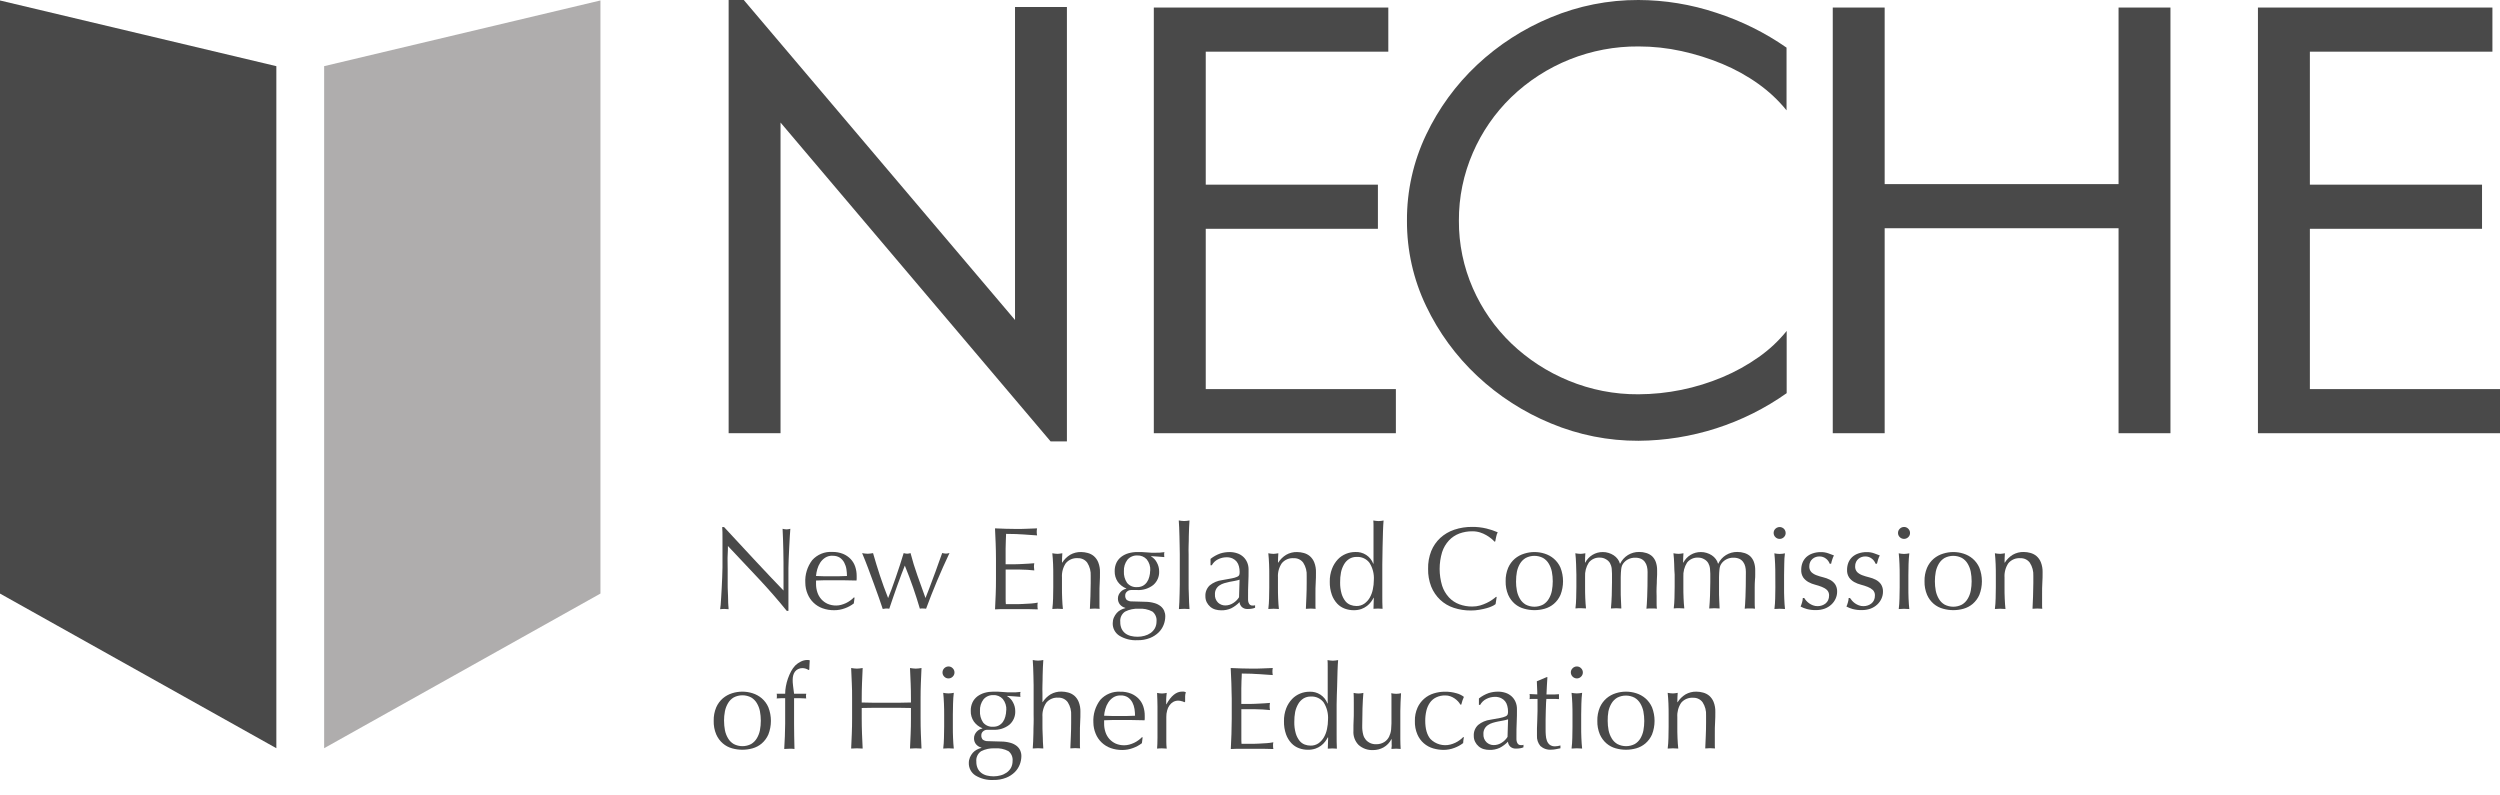 <svg width="154" height="49" viewBox="0 0 154 49" fill="none" xmlns="http://www.w3.org/2000/svg">
<path d="M46.726 35.637C46.097 34.965 45.469 34.297 44.84 33.633C44.84 33.767 44.84 33.948 44.825 34.175C44.809 34.401 44.825 34.71 44.825 35.1C44.825 35.202 44.825 35.326 44.825 35.484C44.825 35.641 44.825 35.789 44.825 35.954C44.825 36.119 44.825 36.284 44.836 36.452C44.848 36.618 44.846 36.776 44.852 36.922C44.857 37.068 44.852 37.193 44.867 37.306C44.882 37.419 44.877 37.488 44.882 37.527C44.798 37.516 44.713 37.511 44.628 37.511C44.538 37.51 44.449 37.515 44.36 37.527C44.37 37.479 44.381 37.388 44.393 37.26C44.404 37.131 44.416 36.974 44.425 36.793C44.435 36.613 44.447 36.409 44.458 36.204C44.47 35.998 44.479 35.779 44.487 35.568C44.495 35.357 44.501 35.15 44.505 34.946C44.508 34.743 44.505 34.562 44.505 34.405C44.505 33.942 44.505 33.544 44.505 33.213C44.505 32.88 44.505 32.637 44.487 32.468H44.603L45.55 33.489L46.55 34.566L47.493 35.57C47.79 35.885 48.047 36.154 48.265 36.377V35.394C48.265 34.889 48.265 34.395 48.253 33.917C48.241 33.439 48.23 32.986 48.207 32.573C48.287 32.595 48.37 32.607 48.453 32.61C48.532 32.607 48.61 32.595 48.685 32.573C48.675 32.679 48.664 32.838 48.652 33.05C48.641 33.261 48.627 33.487 48.615 33.729C48.604 33.971 48.592 34.205 48.583 34.438C48.573 34.67 48.567 34.854 48.567 34.994V35.428C48.567 35.591 48.567 35.762 48.567 35.941C48.567 36.119 48.567 36.298 48.567 36.478C48.567 36.659 48.567 36.828 48.567 36.983C48.567 37.139 48.567 37.275 48.567 37.392V37.63H48.465C47.935 36.974 47.356 36.309 46.726 35.637Z" fill="#494949"/>
<path d="M49.607 35.9C49.578 35.4 49.728 34.906 50.031 34.506C50.185 34.333 50.376 34.198 50.591 34.11C50.805 34.022 51.037 33.984 51.269 33.999C51.496 33.994 51.721 34.035 51.932 34.118C52.109 34.191 52.268 34.3 52.401 34.437C52.526 34.571 52.622 34.73 52.68 34.904C52.742 35.089 52.772 35.284 52.771 35.48C52.771 35.528 52.771 35.575 52.771 35.62C52.771 35.664 52.771 35.712 52.759 35.76L51.988 35.745C51.731 35.745 51.473 35.745 51.217 35.745C51.057 35.745 50.898 35.745 50.742 35.745L50.268 35.76C50.264 35.796 50.264 35.833 50.268 35.869V35.963C50.266 36.143 50.294 36.321 50.351 36.491C50.402 36.647 50.485 36.791 50.594 36.914C50.702 37.033 50.833 37.129 50.98 37.196C51.149 37.268 51.331 37.303 51.516 37.3C51.616 37.299 51.716 37.286 51.812 37.259C51.914 37.232 52.014 37.196 52.109 37.152C52.205 37.106 52.296 37.052 52.381 36.989C52.461 36.932 52.536 36.868 52.603 36.797L52.64 36.818L52.595 37.171C52.432 37.297 52.25 37.397 52.055 37.467C51.841 37.548 51.614 37.59 51.384 37.589C51.141 37.592 50.899 37.552 50.669 37.47C50.461 37.396 50.272 37.279 50.113 37.126C49.954 36.974 49.83 36.789 49.747 36.585C49.656 36.368 49.608 36.135 49.607 35.9ZM51.282 34.232C51.122 34.226 50.964 34.269 50.829 34.355C50.707 34.435 50.603 34.539 50.524 34.662C50.444 34.787 50.383 34.923 50.343 35.067C50.304 35.202 50.279 35.341 50.266 35.481L50.735 35.497C50.897 35.497 51.055 35.497 51.209 35.497C51.363 35.497 51.531 35.497 51.695 35.497L52.173 35.481C52.172 35.343 52.161 35.205 52.14 35.069C52.12 34.927 52.075 34.79 52.009 34.664C51.945 34.54 51.851 34.433 51.737 34.353C51.604 34.27 51.449 34.23 51.292 34.237L51.282 34.232Z" fill="#494949"/>
<path d="M54.376 37.512C54.318 37.334 54.241 37.107 54.145 36.832C54.048 36.557 53.943 36.264 53.829 35.955C53.715 35.644 53.597 35.327 53.474 34.995C53.35 34.663 53.229 34.363 53.107 34.073L53.277 34.098C53.333 34.106 53.39 34.11 53.447 34.11C53.5 34.11 53.554 34.106 53.607 34.098L53.78 34.073C53.909 34.526 54.048 34.98 54.197 35.434C54.346 35.889 54.516 36.357 54.708 36.84C54.766 36.705 54.835 36.527 54.918 36.304C55.001 36.081 55.086 35.843 55.173 35.588C55.259 35.333 55.346 35.073 55.435 34.808C55.523 34.544 55.599 34.298 55.666 34.071C55.737 34.093 55.81 34.105 55.884 34.108C55.919 34.108 55.953 34.104 55.986 34.096L56.089 34.071C56.209 34.535 56.349 34.991 56.509 35.44C56.669 35.889 56.835 36.356 57.01 36.838C57.074 36.684 57.147 36.494 57.232 36.271C57.317 36.049 57.406 35.811 57.496 35.563C57.587 35.315 57.689 35.062 57.776 34.795C57.862 34.528 57.968 34.292 58.04 34.065C58.115 34.087 58.193 34.099 58.271 34.102C58.345 34.1 58.419 34.088 58.489 34.065C58.214 34.649 57.957 35.225 57.718 35.793C57.479 36.362 57.255 36.93 57.047 37.498C56.983 37.487 56.919 37.482 56.854 37.483H56.752C56.722 37.481 56.692 37.486 56.665 37.498C56.54 37.07 56.401 36.638 56.252 36.206C56.104 35.774 55.93 35.317 55.737 34.841C55.68 34.985 55.61 35.166 55.527 35.379C55.444 35.592 55.36 35.822 55.273 36.068L55.011 36.815C54.924 37.068 54.847 37.295 54.779 37.498C54.712 37.487 54.645 37.482 54.577 37.483C54.509 37.489 54.443 37.498 54.376 37.512Z" fill="#494949"/>
<path d="M61.333 33.472C61.321 33.165 61.308 32.856 61.292 32.547L61.942 32.572C62.158 32.572 62.374 32.583 62.592 32.583C62.81 32.583 63.024 32.583 63.238 32.572L63.884 32.547C63.869 32.618 63.862 32.691 63.863 32.764C63.863 32.837 63.87 32.909 63.884 32.981L63.46 32.952L63.053 32.923C62.91 32.914 62.754 32.906 62.584 32.898C62.415 32.891 62.212 32.887 61.975 32.887C61.975 33.04 61.964 33.188 61.958 33.328C61.952 33.468 61.946 33.628 61.946 33.804C61.946 33.981 61.946 34.175 61.946 34.353C61.946 34.532 61.946 34.666 61.946 34.758C62.158 34.758 62.349 34.758 62.525 34.758C62.7 34.758 62.849 34.747 62.989 34.741L63.375 34.72L63.712 34.695C63.697 34.769 63.69 34.844 63.691 34.92C63.692 34.993 63.699 35.065 63.712 35.137C63.587 35.121 63.441 35.11 63.273 35.1C63.105 35.091 62.939 35.085 62.771 35.083H62.299H61.948C61.948 35.127 61.948 35.173 61.948 35.223C61.948 35.273 61.948 35.338 61.948 35.415V36.131C61.948 36.406 61.948 36.632 61.948 36.811C61.948 36.989 61.948 37.124 61.96 37.216H62.474C62.667 37.216 62.839 37.216 63.014 37.204C63.19 37.193 63.358 37.187 63.516 37.176C63.654 37.166 63.791 37.148 63.926 37.122C63.916 37.158 63.911 37.196 63.909 37.233C63.909 37.273 63.909 37.312 63.909 37.345C63.907 37.409 63.915 37.474 63.93 37.537C63.712 37.527 63.496 37.521 63.281 37.521H61.954C61.736 37.521 61.516 37.521 61.294 37.537C61.31 37.229 61.321 36.922 61.335 36.615C61.348 36.308 61.352 35.997 61.352 35.68V34.438C61.352 34.094 61.344 33.789 61.333 33.472Z" fill="#494949"/>
<path d="M66.975 34.662C66.909 34.572 66.822 34.499 66.721 34.451C66.62 34.402 66.509 34.379 66.397 34.383C66.257 34.372 66.116 34.394 65.986 34.448C65.857 34.502 65.742 34.587 65.652 34.695C65.48 34.952 65.398 35.259 65.417 35.568V36.182C65.417 36.399 65.417 36.626 65.429 36.866C65.44 37.106 65.452 37.321 65.475 37.513C65.363 37.503 65.255 37.498 65.149 37.498C65.04 37.497 64.931 37.502 64.823 37.513C64.85 37.298 64.865 37.082 64.87 36.866C64.87 36.628 64.881 36.399 64.881 36.182V35.432C64.881 35.215 64.881 34.988 64.87 34.748C64.858 34.508 64.846 34.288 64.823 34.08C64.931 34.102 65.04 34.114 65.149 34.117C65.192 34.116 65.234 34.112 65.276 34.105L65.44 34.08C65.425 34.272 65.419 34.464 65.419 34.656H65.434C65.557 34.461 65.724 34.297 65.92 34.176C66.125 34.058 66.359 33.999 66.595 34.005C66.734 34.006 66.872 34.025 67.006 34.063C67.143 34.1 67.271 34.165 67.38 34.255C67.5 34.36 67.593 34.491 67.652 34.639C67.729 34.836 67.765 35.046 67.758 35.257C67.758 35.464 67.758 35.678 67.743 35.896C67.727 36.115 67.727 36.347 67.727 36.593V37.062C67.727 37.139 67.727 37.215 67.727 37.29C67.727 37.365 67.727 37.436 67.739 37.503C67.642 37.503 67.546 37.488 67.434 37.488C67.335 37.487 67.236 37.492 67.137 37.503C67.147 37.254 67.158 36.995 67.17 36.735C67.181 36.476 67.187 36.198 67.187 35.919V35.478C67.204 35.191 67.13 34.905 66.975 34.662Z" fill="#494949"/>
<path d="M68.665 35.185C68.661 35.004 68.698 34.824 68.775 34.66C68.845 34.517 68.948 34.392 69.076 34.296C69.209 34.197 69.36 34.123 69.519 34.079C69.693 34.03 69.873 34.005 70.054 34.006C70.146 34.006 70.233 34.006 70.318 34.006L70.64 34.027C70.752 34.037 70.85 34.044 70.937 34.048C71.024 34.052 71.093 34.048 71.147 34.048C71.341 34.053 71.534 34.041 71.725 34.012C71.725 34.037 71.725 34.062 71.714 34.088C71.702 34.115 71.714 34.14 71.714 34.163C71.714 34.186 71.714 34.213 71.714 34.24C71.716 34.266 71.72 34.292 71.725 34.317L71.315 34.284C71.182 34.273 71.051 34.263 70.919 34.259L70.904 34.275C71.061 34.364 71.187 34.498 71.266 34.659C71.356 34.822 71.404 35.005 71.403 35.19C71.412 35.35 71.383 35.51 71.319 35.657C71.256 35.804 71.159 35.935 71.037 36.039C70.757 36.256 70.408 36.365 70.054 36.346C69.986 36.346 69.919 36.346 69.861 36.346C69.803 36.346 69.73 36.346 69.668 36.346C69.578 36.347 69.492 36.38 69.425 36.44C69.389 36.469 69.361 36.505 69.341 36.546C69.322 36.588 69.312 36.633 69.313 36.678C69.309 36.728 69.315 36.778 69.33 36.825C69.346 36.872 69.371 36.916 69.404 36.953C69.502 37.022 69.621 37.055 69.741 37.047L70.14 37.058L70.54 37.07C70.732 37.07 70.923 37.096 71.108 37.149C71.249 37.186 71.38 37.252 71.494 37.341C71.588 37.416 71.662 37.513 71.712 37.623C71.759 37.733 71.783 37.851 71.781 37.97C71.78 38.146 71.747 38.319 71.683 38.483C71.615 38.659 71.512 38.818 71.378 38.951C71.225 39.101 71.044 39.219 70.844 39.299C70.595 39.397 70.329 39.444 70.061 39.437C69.671 39.459 69.284 39.361 68.951 39.159C68.822 39.077 68.717 38.963 68.646 38.828C68.574 38.694 68.539 38.543 68.544 38.391C68.543 38.271 68.566 38.153 68.613 38.043C68.658 37.941 68.718 37.846 68.791 37.761C68.86 37.682 68.944 37.617 69.037 37.569C69.127 37.522 69.222 37.485 69.321 37.46V37.444C69.186 37.411 69.067 37.335 68.98 37.227C68.901 37.123 68.861 36.996 68.864 36.866C68.863 36.789 68.879 36.712 68.91 36.642C68.941 36.576 68.981 36.515 69.03 36.461C69.078 36.408 69.134 36.364 69.198 36.331C69.254 36.3 69.315 36.278 69.379 36.266V36.25C69.17 36.165 68.989 36.023 68.856 35.841C68.725 35.648 68.658 35.418 68.665 35.185ZM71.242 38.278C71.254 38.163 71.237 38.048 71.192 37.942C71.148 37.836 71.077 37.742 70.987 37.671C70.729 37.535 70.437 37.475 70.146 37.498C69.855 37.482 69.565 37.543 69.305 37.675C69.202 37.744 69.12 37.84 69.067 37.953C69.015 38.066 68.995 38.191 69.009 38.314C69.004 38.458 69.033 38.601 69.091 38.733C69.144 38.843 69.221 38.94 69.317 39.015C69.418 39.09 69.532 39.144 69.654 39.174C69.792 39.208 69.933 39.225 70.075 39.224C70.219 39.224 70.364 39.205 70.503 39.166C70.637 39.131 70.763 39.072 70.877 38.994C70.985 38.917 71.075 38.817 71.141 38.702C71.21 38.571 71.244 38.425 71.242 38.278ZM70.856 35.148C70.873 34.898 70.795 34.651 70.638 34.455C70.565 34.376 70.475 34.313 70.375 34.272C70.275 34.23 70.168 34.212 70.059 34.217C69.944 34.211 69.83 34.232 69.724 34.278C69.618 34.323 69.525 34.392 69.45 34.48C69.297 34.682 69.22 34.932 69.232 35.185C69.216 35.439 69.284 35.691 69.425 35.903C69.499 35.993 69.595 36.065 69.703 36.111C69.811 36.157 69.929 36.175 70.046 36.166C70.171 36.17 70.294 36.141 70.405 36.083C70.503 36.028 70.587 35.951 70.651 35.858C70.719 35.76 70.768 35.65 70.796 35.534C70.831 35.408 70.849 35.279 70.85 35.148H70.856Z" fill="#494949"/>
<path d="M72.666 33.61C72.666 33.418 72.662 33.226 72.654 33.034C72.654 32.842 72.643 32.667 72.637 32.496C72.631 32.325 72.621 32.179 72.612 32.059C72.719 32.08 72.828 32.092 72.938 32.095C73.05 32.094 73.163 32.082 73.273 32.06C73.264 32.181 73.256 32.327 73.248 32.498C73.24 32.669 73.235 32.848 73.231 33.036C73.227 33.224 73.231 33.42 73.219 33.612C73.208 33.804 73.219 33.982 73.219 34.145V35.453C73.219 35.616 73.219 35.795 73.219 35.989C73.219 36.182 73.219 36.373 73.231 36.565C73.242 36.757 73.242 36.931 73.248 37.1C73.254 37.269 73.264 37.407 73.273 37.519C73.161 37.519 73.053 37.503 72.947 37.503C72.838 37.503 72.73 37.508 72.621 37.519C72.631 37.407 72.639 37.269 72.647 37.1C72.654 36.931 72.66 36.753 72.664 36.565L72.675 35.989C72.675 35.797 72.675 35.618 72.675 35.453V34.145C72.67 33.98 72.668 33.802 72.666 33.61Z" fill="#494949"/>
<path d="M74.571 34.425C74.751 34.282 74.954 34.17 75.172 34.093C75.355 34.036 75.546 34.007 75.737 34.007C75.9 34.005 76.062 34.031 76.215 34.084C76.353 34.13 76.479 34.203 76.586 34.301C76.688 34.396 76.77 34.512 76.825 34.641C76.884 34.779 76.913 34.928 76.912 35.078C76.912 35.353 76.912 35.625 76.896 35.898C76.881 36.171 76.881 36.457 76.881 36.762C76.881 36.819 76.881 36.881 76.881 36.954C76.882 37.013 76.893 37.071 76.913 37.127C76.931 37.175 76.96 37.218 76.996 37.253C77.043 37.291 77.101 37.308 77.16 37.303H77.237C77.264 37.301 77.29 37.292 77.313 37.278V37.436C77.251 37.463 77.186 37.483 77.12 37.493C77.033 37.509 76.944 37.516 76.856 37.514C76.726 37.523 76.599 37.48 76.501 37.395C76.417 37.314 76.365 37.205 76.356 37.088C76.207 37.244 76.034 37.374 75.841 37.472C75.645 37.56 75.431 37.602 75.217 37.595C75.097 37.595 74.977 37.578 74.862 37.545C74.748 37.512 74.643 37.455 74.553 37.378C74.463 37.3 74.389 37.206 74.335 37.1C74.278 36.984 74.25 36.856 74.252 36.727C74.245 36.602 74.266 36.477 74.313 36.361C74.36 36.245 74.432 36.14 74.524 36.055C74.74 35.882 74.999 35.771 75.274 35.737C75.535 35.693 75.739 35.656 75.888 35.625C76 35.606 76.109 35.573 76.213 35.528C76.242 35.517 76.267 35.501 76.289 35.481C76.311 35.461 76.329 35.436 76.341 35.408C76.357 35.351 76.364 35.291 76.362 35.232C76.362 35.115 76.347 34.998 76.318 34.884C76.292 34.78 76.245 34.682 76.179 34.596C76.112 34.515 76.027 34.45 75.932 34.404C75.816 34.351 75.689 34.325 75.562 34.328C75.374 34.327 75.189 34.372 75.022 34.458C74.863 34.537 74.732 34.663 74.648 34.819H74.569V34.435L74.571 34.425ZM76.358 35.708C76.264 35.739 76.168 35.764 76.071 35.781L75.741 35.842C75.63 35.864 75.52 35.892 75.411 35.925C75.308 35.955 75.21 36.001 75.12 36.061C75.029 36.12 74.956 36.202 74.907 36.299C74.858 36.395 74.835 36.502 74.841 36.61C74.833 36.705 74.847 36.799 74.88 36.888C74.913 36.976 74.966 37.057 75.033 37.123C75.152 37.233 75.307 37.295 75.469 37.296C75.649 37.297 75.825 37.244 75.974 37.144C76.116 37.053 76.236 36.933 76.325 36.791L76.358 35.708Z" fill="#494949"/>
<path d="M80.28 34.663C80.214 34.573 80.127 34.5 80.026 34.452C79.925 34.403 79.814 34.38 79.702 34.385C79.562 34.373 79.421 34.395 79.291 34.449C79.162 34.503 79.047 34.588 78.958 34.696C78.785 34.953 78.703 35.26 78.722 35.569V36.183C78.722 36.4 78.722 36.627 78.734 36.867C78.746 37.107 78.757 37.322 78.78 37.514C78.668 37.504 78.56 37.498 78.454 37.498C78.346 37.498 78.237 37.503 78.128 37.514C78.155 37.299 78.171 37.083 78.175 36.867C78.175 36.629 78.186 36.4 78.186 36.183V35.433C78.186 35.216 78.186 34.989 78.175 34.749C78.163 34.509 78.152 34.288 78.128 34.081C78.236 34.103 78.345 34.115 78.454 34.118C78.497 34.117 78.54 34.113 78.582 34.106L78.746 34.081C78.73 34.273 78.724 34.465 78.724 34.657H78.74C78.862 34.462 79.029 34.298 79.226 34.177C79.43 34.059 79.664 34 79.9 34.006C80.039 34.007 80.177 34.026 80.311 34.064C80.448 34.1 80.576 34.166 80.685 34.256C80.805 34.361 80.898 34.492 80.957 34.64C81.034 34.837 81.07 35.047 81.063 35.258C81.063 35.465 81.063 35.678 81.048 35.897C81.032 36.116 81.032 36.349 81.032 36.594V37.063C81.032 37.139 81.032 37.216 81.032 37.291C81.032 37.366 81.032 37.437 81.044 37.504C80.948 37.504 80.851 37.489 80.739 37.489C80.64 37.488 80.541 37.493 80.442 37.504C80.452 37.255 80.463 36.995 80.475 36.736C80.487 36.477 80.492 36.199 80.492 35.92V35.479C80.51 35.191 80.436 34.906 80.28 34.663Z" fill="#494949"/>
<path d="M84.612 36.825C84.567 36.912 84.514 36.995 84.456 37.074C84.385 37.169 84.302 37.252 84.209 37.324C84.103 37.406 83.984 37.471 83.858 37.516C83.706 37.567 83.546 37.592 83.385 37.589C83.201 37.589 83.019 37.557 82.846 37.495C82.667 37.431 82.505 37.325 82.375 37.188C82.227 37.029 82.113 36.843 82.041 36.638C81.951 36.38 81.908 36.108 81.914 35.834C81.908 35.56 81.955 35.288 82.053 35.032C82.135 34.819 82.256 34.623 82.412 34.456C82.552 34.308 82.724 34.192 82.913 34.116C83.092 34.043 83.283 34.005 83.476 34.004C83.715 33.99 83.953 34.052 84.154 34.182C84.355 34.312 84.509 34.503 84.593 34.726H84.608V34.018C84.608 33.826 84.608 33.651 84.608 33.465C84.608 33.279 84.608 33.102 84.608 32.935C84.608 32.768 84.608 32.607 84.608 32.459C84.608 32.311 84.608 32.177 84.596 32.062L84.764 32.087C84.817 32.094 84.871 32.098 84.924 32.098C84.977 32.098 85.029 32.094 85.08 32.087L85.229 32.062C85.213 32.215 85.202 32.446 85.192 32.73C85.183 33.014 85.175 33.342 85.167 33.69C85.159 34.037 85.154 34.402 85.15 34.772C85.146 35.143 85.15 35.483 85.15 35.792C85.15 36.101 85.15 36.423 85.15 36.686C85.15 36.95 85.15 37.224 85.165 37.502C85.069 37.502 84.972 37.487 84.882 37.487C84.79 37.487 84.698 37.492 84.606 37.502L84.627 36.817L84.612 36.825ZM82.552 35.865C82.546 36.106 82.577 36.347 82.643 36.579C82.691 36.742 82.77 36.895 82.874 37.03C82.958 37.136 83.07 37.217 83.197 37.264C83.31 37.307 83.43 37.329 83.551 37.33C83.724 37.335 83.894 37.286 84.037 37.189C84.175 37.092 84.29 36.966 84.375 36.821C84.466 36.66 84.531 36.486 84.567 36.304C84.608 36.115 84.629 35.922 84.629 35.728C84.654 35.356 84.56 34.986 84.361 34.671C84.27 34.549 84.15 34.453 84.012 34.389C83.874 34.325 83.722 34.297 83.57 34.306C83.411 34.302 83.254 34.343 83.117 34.425C82.985 34.508 82.875 34.622 82.797 34.757C82.707 34.912 82.641 35.081 82.605 35.256C82.566 35.459 82.549 35.666 82.552 35.872V35.865Z" fill="#494949"/>
<path d="M91.914 37.341C91.804 37.393 91.69 37.434 91.573 37.464C91.444 37.501 91.296 37.534 91.127 37.562C90.957 37.592 90.785 37.606 90.612 37.606C90.253 37.61 89.895 37.555 89.554 37.443C89.241 37.341 88.955 37.172 88.715 36.948C88.475 36.719 88.287 36.442 88.163 36.136C88.028 35.787 87.962 35.415 87.971 35.041C87.961 34.667 88.027 34.295 88.163 33.947C88.288 33.639 88.479 33.362 88.723 33.135C88.971 32.909 89.264 32.737 89.583 32.63C89.938 32.511 90.311 32.453 90.686 32.457C90.98 32.454 91.273 32.487 91.559 32.555C91.799 32.612 92.033 32.691 92.259 32.789C92.214 32.876 92.182 32.968 92.165 33.064C92.139 33.179 92.12 33.275 92.107 33.352L92.062 33.367C92.001 33.297 91.933 33.233 91.86 33.175C91.765 33.097 91.663 33.027 91.555 32.966C91.433 32.895 91.304 32.839 91.17 32.797C91.015 32.749 90.853 32.726 90.691 32.728C90.421 32.726 90.151 32.772 89.897 32.864C89.655 32.955 89.436 33.099 89.259 33.287C89.067 33.494 88.922 33.74 88.835 34.008C88.631 34.685 88.631 35.406 88.835 36.082C88.922 36.35 89.067 36.596 89.259 36.804C89.436 36.992 89.654 37.136 89.897 37.226C90.151 37.319 90.421 37.366 90.691 37.362C90.854 37.364 91.017 37.342 91.174 37.297C91.313 37.256 91.449 37.204 91.58 37.142C91.697 37.087 91.808 37.023 91.914 36.95C92.012 36.881 92.097 36.819 92.165 36.758L92.194 36.786L92.128 37.213C92.063 37.266 91.991 37.309 91.914 37.341Z" fill="#494949"/>
<path d="M92.748 35.807C92.74 35.52 92.794 35.236 92.904 34.972C92.998 34.758 93.138 34.567 93.315 34.415C93.485 34.273 93.682 34.167 93.894 34.104C94.302 33.973 94.742 33.973 95.151 34.104C95.358 34.169 95.551 34.274 95.716 34.415C95.893 34.567 96.034 34.758 96.127 34.972C96.335 35.509 96.335 36.104 96.127 36.642C96.034 36.856 95.894 37.047 95.716 37.199C95.551 37.338 95.359 37.44 95.151 37.498C94.74 37.614 94.305 37.614 93.894 37.498C93.681 37.443 93.483 37.34 93.315 37.199C93.138 37.046 92.998 36.856 92.904 36.642C92.794 36.378 92.741 36.093 92.748 35.807ZM93.387 35.807C93.386 36.003 93.404 36.199 93.441 36.392C93.475 36.569 93.54 36.739 93.633 36.893C93.717 37.038 93.838 37.158 93.982 37.243C94.148 37.329 94.332 37.374 94.519 37.374C94.705 37.374 94.889 37.329 95.055 37.243C95.198 37.157 95.319 37.037 95.403 36.893C95.496 36.739 95.561 36.569 95.596 36.392C95.668 36.005 95.668 35.608 95.596 35.221C95.562 35.044 95.496 34.875 95.403 34.72C95.319 34.576 95.199 34.456 95.055 34.371C94.889 34.285 94.705 34.24 94.519 34.24C94.332 34.24 94.148 34.285 93.982 34.371C93.839 34.457 93.719 34.577 93.633 34.72C93.541 34.875 93.476 35.044 93.441 35.221C93.405 35.414 93.388 35.61 93.39 35.807H93.387Z" fill="#494949"/>
<path d="M97.087 34.749C97.08 34.511 97.064 34.288 97.041 34.081C97.148 34.102 97.257 34.115 97.367 34.117C97.41 34.117 97.452 34.113 97.494 34.106L97.658 34.081C97.643 34.273 97.637 34.465 97.637 34.657H97.652C97.754 34.459 97.909 34.293 98.1 34.178C98.291 34.063 98.511 34.003 98.734 34.006C98.854 34.005 98.974 34.023 99.089 34.06C99.201 34.094 99.307 34.143 99.405 34.207C99.499 34.269 99.581 34.346 99.648 34.436C99.714 34.521 99.761 34.618 99.787 34.722H99.802C99.906 34.504 100.071 34.32 100.277 34.192C100.485 34.064 100.725 33.998 100.969 34C101.119 33.998 101.269 34.02 101.412 34.065C101.542 34.104 101.661 34.169 101.763 34.257C101.867 34.356 101.946 34.477 101.995 34.611C102.054 34.778 102.082 34.954 102.078 35.131C102.078 35.213 102.078 35.302 102.078 35.398C102.078 35.494 102.068 35.605 102.062 35.734C102.056 35.862 102.062 36.006 102.047 36.168C102.031 36.329 102.047 36.515 102.047 36.728C102.047 36.859 102.047 36.983 102.047 37.112C102.047 37.241 102.047 37.362 102.064 37.496C102.011 37.486 101.958 37.481 101.904 37.481H101.58C101.526 37.48 101.473 37.485 101.42 37.496C101.435 37.375 101.451 37.133 101.466 36.767C101.482 36.4 101.491 35.891 101.491 35.231C101.492 35.116 101.479 35.002 101.451 34.891C101.427 34.792 101.384 34.699 101.324 34.616C101.264 34.534 101.184 34.468 101.092 34.424C100.978 34.375 100.854 34.351 100.73 34.355C100.576 34.35 100.423 34.385 100.286 34.457C100.175 34.515 100.079 34.596 100.003 34.695C99.966 34.744 99.936 34.798 99.912 34.854C99.885 34.932 99.868 35.014 99.862 35.096C99.85 35.204 99.841 35.355 99.837 35.551C99.833 35.747 99.837 36.014 99.837 36.356C99.837 36.563 99.837 36.751 99.849 36.922C99.86 37.093 99.864 37.279 99.874 37.483C99.762 37.483 99.656 37.467 99.553 37.467C99.447 37.467 99.34 37.472 99.233 37.483C99.258 37.218 99.274 36.949 99.284 36.674C99.293 36.4 99.299 36.131 99.299 35.866C99.299 35.64 99.299 35.463 99.299 35.336C99.299 35.235 99.293 35.134 99.282 35.033C99.275 34.968 99.262 34.903 99.241 34.841C99.221 34.787 99.198 34.733 99.172 34.682C99.111 34.582 99.024 34.502 98.921 34.447C98.815 34.384 98.694 34.35 98.57 34.349C98.436 34.339 98.302 34.362 98.179 34.416C98.056 34.471 97.948 34.554 97.866 34.66C97.701 34.921 97.622 35.227 97.641 35.534V36.148C97.641 36.365 97.641 36.592 97.652 36.832C97.664 37.072 97.675 37.287 97.698 37.479C97.587 37.479 97.479 37.464 97.373 37.464C97.264 37.463 97.155 37.468 97.047 37.479C97.073 37.264 97.089 37.048 97.093 36.832C97.093 36.594 97.105 36.365 97.105 36.148V35.398C97.097 35.213 97.095 34.987 97.087 34.749Z" fill="#494949"/>
<path d="M103.13 34.749C103.123 34.511 103.107 34.288 103.084 34.081C103.191 34.102 103.3 34.115 103.41 34.117C103.453 34.117 103.495 34.113 103.537 34.106L103.701 34.081C103.686 34.273 103.68 34.465 103.68 34.657H103.695C103.797 34.459 103.952 34.293 104.143 34.178C104.334 34.063 104.554 34.003 104.777 34.006C104.897 34.005 105.017 34.023 105.132 34.06C105.244 34.094 105.35 34.143 105.448 34.207C105.542 34.269 105.624 34.346 105.691 34.436C105.757 34.521 105.804 34.618 105.83 34.722H105.845C105.949 34.504 106.114 34.32 106.32 34.192C106.528 34.064 106.768 33.998 107.012 34C107.162 33.998 107.312 34.02 107.455 34.065C107.585 34.104 107.704 34.169 107.806 34.257C107.91 34.356 107.989 34.477 108.038 34.611C108.097 34.778 108.125 34.954 108.121 35.131C108.121 35.213 108.121 35.302 108.121 35.398C108.121 35.494 108.121 35.605 108.105 35.734C108.09 35.862 108.096 36.006 108.09 36.168C108.084 36.329 108.09 36.515 108.09 36.728C108.09 36.859 108.09 36.983 108.09 37.112C108.09 37.241 108.09 37.362 108.107 37.496C108.054 37.486 108.001 37.481 107.947 37.481H107.635C107.581 37.48 107.527 37.485 107.475 37.496C107.49 37.375 107.505 37.133 107.521 36.767C107.536 36.4 107.546 35.891 107.546 35.231C107.547 35.116 107.533 35.002 107.506 34.891C107.482 34.792 107.439 34.699 107.378 34.616C107.318 34.534 107.239 34.468 107.147 34.424C107.033 34.375 106.909 34.351 106.784 34.355C106.63 34.35 106.477 34.385 106.341 34.457C106.23 34.515 106.133 34.596 106.057 34.695C106.021 34.744 105.99 34.798 105.967 34.854C105.939 34.932 105.923 35.014 105.917 35.096C105.905 35.204 105.895 35.355 105.892 35.551C105.888 35.747 105.892 36.014 105.892 36.356C105.892 36.563 105.892 36.751 105.903 36.922C105.915 37.093 105.919 37.279 105.928 37.483C105.816 37.483 105.71 37.467 105.608 37.467C105.501 37.467 105.394 37.472 105.288 37.483C105.313 37.218 105.328 36.949 105.338 36.674C105.348 36.4 105.354 36.131 105.354 35.866C105.354 35.64 105.354 35.463 105.354 35.336C105.353 35.235 105.347 35.134 105.336 35.033C105.33 34.968 105.316 34.903 105.296 34.841C105.276 34.787 105.253 34.733 105.226 34.682C105.166 34.582 105.079 34.502 104.976 34.447C104.869 34.384 104.748 34.35 104.625 34.349C104.491 34.339 104.356 34.362 104.233 34.416C104.11 34.471 104.003 34.554 103.921 34.66C103.756 34.921 103.677 35.227 103.695 35.534V36.148C103.695 36.365 103.695 36.592 103.707 36.832C103.718 37.072 103.73 37.287 103.753 37.479C103.641 37.479 103.533 37.464 103.427 37.464C103.318 37.463 103.21 37.468 103.101 37.479C103.128 37.264 103.143 37.048 103.148 36.832C103.148 36.594 103.159 36.365 103.159 36.148V35.398C103.14 35.213 103.138 34.987 103.13 34.749Z" fill="#494949"/>
<path d="M109.256 32.83C109.256 32.781 109.265 32.733 109.284 32.688C109.303 32.644 109.331 32.604 109.366 32.57C109.418 32.519 109.484 32.485 109.555 32.471C109.627 32.457 109.701 32.464 109.768 32.492C109.835 32.519 109.893 32.566 109.934 32.626C109.974 32.686 109.996 32.757 109.997 32.83C109.998 32.878 109.988 32.926 109.969 32.971C109.95 33.015 109.922 33.056 109.887 33.089C109.853 33.123 109.813 33.151 109.768 33.169C109.723 33.188 109.675 33.197 109.627 33.196C109.578 33.197 109.53 33.188 109.485 33.169C109.441 33.151 109.4 33.123 109.366 33.089C109.331 33.056 109.303 33.015 109.284 32.971C109.265 32.926 109.256 32.878 109.256 32.83ZM109.359 35.437C109.359 35.22 109.359 34.993 109.347 34.753C109.335 34.513 109.324 34.292 109.301 34.085C109.515 34.134 109.738 34.134 109.952 34.085C109.924 34.289 109.91 34.51 109.91 34.749C109.91 34.987 109.899 35.216 109.899 35.433V36.184C109.899 36.401 109.898 36.627 109.91 36.867C109.922 37.107 109.933 37.322 109.956 37.514C109.845 37.514 109.737 37.499 109.63 37.499C109.522 37.498 109.413 37.503 109.305 37.514C109.331 37.299 109.347 37.083 109.351 36.867C109.351 36.629 109.362 36.401 109.362 36.184L109.359 35.437Z" fill="#494949"/>
<path d="M111.26 36.999C111.314 37.06 111.375 37.115 111.441 37.163C111.515 37.215 111.595 37.257 111.68 37.289C111.772 37.324 111.869 37.341 111.967 37.339C112.057 37.339 112.147 37.324 112.232 37.295C112.314 37.268 112.39 37.226 112.457 37.172C112.524 37.118 112.577 37.049 112.613 36.971C112.653 36.882 112.673 36.785 112.671 36.688C112.675 36.625 112.666 36.562 112.644 36.503C112.622 36.444 112.588 36.39 112.544 36.345C112.452 36.261 112.344 36.196 112.228 36.153C112.093 36.099 111.954 36.054 111.813 36.018C111.668 35.982 111.529 35.927 111.399 35.855C111.274 35.786 111.166 35.691 111.082 35.577C110.99 35.435 110.946 35.269 110.955 35.101C110.954 34.951 110.98 34.803 111.034 34.663C111.086 34.533 111.165 34.416 111.266 34.319C111.377 34.218 111.508 34.14 111.651 34.093C111.816 34.035 111.991 34.007 112.166 34.01C112.32 34.006 112.474 34.031 112.619 34.083C112.743 34.131 112.86 34.175 112.97 34.214C112.926 34.299 112.89 34.389 112.862 34.48C112.834 34.561 112.813 34.643 112.797 34.726H112.71C112.666 34.603 112.588 34.495 112.484 34.415C112.367 34.321 112.22 34.272 112.07 34.277C111.995 34.277 111.922 34.289 111.852 34.313C111.778 34.338 111.709 34.376 111.651 34.428C111.592 34.479 111.544 34.541 111.51 34.611C111.47 34.697 111.45 34.791 111.453 34.886C111.449 34.951 111.458 35.016 111.48 35.077C111.501 35.138 111.536 35.195 111.58 35.243C111.671 35.328 111.778 35.393 111.896 35.435C112.031 35.485 112.169 35.528 112.309 35.561C112.452 35.595 112.592 35.646 112.723 35.713C112.848 35.778 112.957 35.87 113.04 35.984C113.132 36.125 113.176 36.292 113.167 36.46C113.166 36.602 113.135 36.743 113.076 36.873C113.015 37.01 112.926 37.134 112.816 37.237C112.697 37.348 112.557 37.434 112.405 37.491C112.231 37.553 112.047 37.584 111.861 37.581C111.673 37.586 111.485 37.563 111.302 37.516C111.168 37.48 111.039 37.429 110.917 37.364C110.953 37.281 110.983 37.195 111.007 37.107C111.034 37.019 111.05 36.928 111.053 36.836H111.14C111.175 36.894 111.215 36.949 111.26 36.999Z" fill="#494949"/>
<path d="M114.084 36.999C114.138 37.06 114.199 37.115 114.265 37.163C114.339 37.215 114.42 37.257 114.504 37.289C114.596 37.324 114.694 37.341 114.792 37.339C114.882 37.339 114.971 37.324 115.056 37.295C115.138 37.268 115.214 37.226 115.281 37.172C115.348 37.118 115.402 37.049 115.438 36.971C115.477 36.882 115.497 36.785 115.495 36.688C115.5 36.625 115.49 36.562 115.468 36.503C115.446 36.444 115.412 36.39 115.368 36.345C115.276 36.261 115.169 36.196 115.052 36.153C114.917 36.099 114.778 36.054 114.637 36.018C114.493 35.982 114.353 35.927 114.223 35.855C114.098 35.786 113.99 35.691 113.907 35.577C113.814 35.435 113.77 35.269 113.779 35.101C113.778 34.951 113.805 34.803 113.858 34.663C113.91 34.533 113.989 34.416 114.09 34.319C114.201 34.218 114.332 34.14 114.475 34.093C114.641 34.035 114.815 34.007 114.99 34.01C115.145 34.006 115.298 34.031 115.443 34.083C115.567 34.131 115.684 34.175 115.794 34.214C115.75 34.299 115.714 34.389 115.686 34.48C115.659 34.561 115.637 34.643 115.621 34.726H115.534C115.49 34.603 115.412 34.495 115.308 34.415C115.191 34.321 115.044 34.272 114.894 34.277C114.82 34.277 114.746 34.289 114.676 34.313C114.602 34.338 114.533 34.376 114.475 34.428C114.416 34.479 114.368 34.541 114.335 34.611C114.294 34.697 114.274 34.791 114.277 34.886C114.273 34.951 114.282 35.016 114.304 35.077C114.326 35.138 114.36 35.195 114.404 35.243C114.495 35.328 114.603 35.393 114.72 35.435C114.855 35.485 114.993 35.528 115.133 35.561C115.277 35.595 115.416 35.646 115.548 35.713C115.672 35.778 115.781 35.87 115.864 35.984C115.956 36.125 116 36.292 115.991 36.46C115.99 36.602 115.959 36.743 115.9 36.873C115.839 37.01 115.75 37.134 115.64 37.237C115.521 37.348 115.382 37.434 115.229 37.491C115.055 37.553 114.871 37.584 114.686 37.581C114.497 37.586 114.309 37.563 114.126 37.516C113.992 37.48 113.863 37.429 113.741 37.364C113.777 37.281 113.808 37.195 113.831 37.107C113.859 37.019 113.874 36.928 113.878 36.836H113.959C113.996 36.894 114.038 36.948 114.084 36.999Z" fill="#494949"/>
<path d="M116.918 32.83C116.917 32.781 116.926 32.733 116.945 32.688C116.964 32.644 116.992 32.604 117.027 32.57C117.061 32.535 117.102 32.508 117.146 32.489C117.191 32.47 117.239 32.461 117.288 32.461C117.336 32.46 117.385 32.469 117.43 32.488C117.474 32.507 117.515 32.535 117.548 32.57C117.583 32.604 117.611 32.644 117.63 32.689C117.649 32.733 117.658 32.781 117.658 32.83C117.659 32.878 117.65 32.926 117.631 32.971C117.612 33.015 117.584 33.056 117.548 33.089C117.479 33.157 117.385 33.196 117.288 33.196C117.19 33.196 117.097 33.157 117.027 33.089C116.992 33.056 116.964 33.015 116.945 32.971C116.926 32.926 116.917 32.878 116.918 32.83ZM117.02 35.437C117.02 35.22 117.02 34.993 117.008 34.753C116.997 34.513 116.985 34.292 116.962 34.085C117.069 34.107 117.178 34.119 117.288 34.122C117.397 34.119 117.506 34.107 117.614 34.085C117.589 34.292 117.574 34.515 117.567 34.753C117.567 34.991 117.556 35.22 117.556 35.437V36.187C117.556 36.404 117.556 36.631 117.567 36.871C117.579 37.111 117.591 37.326 117.614 37.518C117.502 37.518 117.394 37.502 117.288 37.502C117.179 37.502 117.07 37.507 116.962 37.518C116.989 37.303 117.004 37.087 117.008 36.871C117.008 36.633 117.02 36.404 117.02 36.187V35.437Z" fill="#494949"/>
<path d="M118.551 35.807C118.543 35.52 118.596 35.236 118.707 34.972C118.8 34.758 118.941 34.567 119.118 34.415C119.288 34.273 119.484 34.167 119.696 34.104C120.105 33.973 120.545 33.973 120.954 34.104C121.161 34.169 121.353 34.274 121.519 34.415C121.696 34.567 121.836 34.758 121.929 34.972C122.138 35.509 122.138 36.104 121.929 36.642C121.836 36.856 121.696 37.046 121.519 37.199C121.354 37.338 121.161 37.44 120.954 37.498C120.543 37.614 120.108 37.614 119.696 37.498C119.484 37.443 119.286 37.34 119.118 37.199C118.941 37.046 118.8 36.856 118.707 36.642C118.597 36.378 118.543 36.093 118.551 35.807ZM119.189 35.807C119.188 36.003 119.207 36.199 119.243 36.392C119.278 36.569 119.343 36.739 119.436 36.893C119.52 37.038 119.64 37.158 119.785 37.243C119.951 37.329 120.135 37.374 120.321 37.374C120.508 37.374 120.692 37.329 120.857 37.243C121.001 37.157 121.121 37.037 121.206 36.893C121.299 36.739 121.364 36.569 121.399 36.392C121.471 36.005 121.471 35.608 121.399 35.221C121.364 35.044 121.299 34.875 121.206 34.72C121.122 34.576 121.002 34.456 120.857 34.371C120.692 34.285 120.508 34.24 120.321 34.24C120.135 34.24 119.951 34.285 119.785 34.371C119.642 34.457 119.522 34.577 119.436 34.72C119.344 34.875 119.278 35.044 119.243 35.221C119.207 35.414 119.189 35.61 119.189 35.807Z" fill="#494949"/>
<path d="M125.037 34.663C124.971 34.573 124.884 34.5 124.783 34.452C124.682 34.403 124.571 34.38 124.459 34.384C124.319 34.373 124.178 34.395 124.048 34.449C123.919 34.503 123.804 34.588 123.714 34.695C123.542 34.953 123.46 35.26 123.479 35.569V36.183C123.479 36.4 123.479 36.627 123.491 36.867C123.502 37.107 123.514 37.322 123.537 37.514C123.425 37.504 123.317 37.498 123.211 37.498C123.102 37.498 122.994 37.503 122.885 37.514C122.912 37.299 122.927 37.083 122.932 36.867C122.932 36.629 122.943 36.4 122.943 36.183V35.433C122.943 35.216 122.943 34.989 122.932 34.749C122.92 34.509 122.908 34.288 122.885 34.081C122.993 34.103 123.102 34.115 123.211 34.117C123.254 34.117 123.296 34.113 123.338 34.106L123.502 34.081C123.487 34.273 123.481 34.465 123.481 34.657H123.497C123.62 34.46 123.788 34.294 123.986 34.173C124.191 34.056 124.425 33.996 124.661 34.002C124.8 34.003 124.938 34.022 125.072 34.06C125.209 34.096 125.337 34.162 125.446 34.252C125.566 34.357 125.659 34.488 125.718 34.636C125.794 34.833 125.831 35.043 125.824 35.254C125.824 35.461 125.824 35.675 125.808 35.893C125.793 36.112 125.793 36.345 125.793 36.59V37.059C125.793 37.136 125.793 37.212 125.793 37.287C125.793 37.362 125.793 37.433 125.805 37.5C125.708 37.5 125.612 37.485 125.5 37.485C125.401 37.484 125.302 37.489 125.203 37.5C125.213 37.251 125.224 36.992 125.236 36.732C125.247 36.473 125.253 36.195 125.253 35.916V35.475C125.269 35.188 125.193 34.904 125.037 34.663Z" fill="#494949"/>
<path d="M43.964 44.406C43.956 44.12 44.009 43.835 44.12 43.571C44.213 43.357 44.353 43.167 44.531 43.014C44.697 42.874 44.891 42.768 45.099 42.703C45.508 42.573 45.948 42.573 46.357 42.703C46.565 42.769 46.757 42.874 46.923 43.014C47.101 43.166 47.241 43.357 47.332 43.571C47.541 44.109 47.541 44.704 47.332 45.242C47.239 45.455 47.1 45.645 46.923 45.798C46.759 45.938 46.565 46.04 46.357 46.098C45.946 46.213 45.511 46.213 45.099 46.098C44.89 46.041 44.696 45.939 44.531 45.798C44.353 45.646 44.213 45.455 44.12 45.242C44.009 44.977 43.956 44.693 43.964 44.406ZM44.602 44.406C44.602 44.6 44.62 44.792 44.656 44.982C44.691 45.159 44.756 45.329 44.849 45.483C44.933 45.628 45.053 45.748 45.198 45.833C45.363 45.919 45.547 45.964 45.734 45.964C45.92 45.964 46.104 45.919 46.27 45.833C46.413 45.747 46.533 45.627 46.619 45.483C46.712 45.329 46.777 45.159 46.812 44.982C46.884 44.595 46.884 44.198 46.812 43.811C46.777 43.634 46.712 43.465 46.619 43.31C46.534 43.166 46.414 43.046 46.27 42.961C46.104 42.875 45.92 42.83 45.734 42.83C45.547 42.83 45.363 42.875 45.198 42.961C45.054 43.046 44.934 43.166 44.849 43.31C44.756 43.465 44.691 43.634 44.656 43.811C44.618 44.007 44.599 44.207 44.6 44.406H44.602Z" fill="#494949"/>
<path d="M49.432 41.155C49.338 41.153 49.244 41.174 49.16 41.217C49.085 41.255 49.019 41.309 48.967 41.376C48.918 41.445 48.882 41.522 48.861 41.605C48.839 41.694 48.828 41.787 48.829 41.879C48.829 41.966 48.829 42.09 48.854 42.263C48.879 42.436 48.89 42.584 48.915 42.733H49.289H49.663C49.663 42.758 49.663 42.782 49.652 42.806C49.64 42.831 49.652 42.855 49.652 42.879C49.652 42.904 49.652 42.927 49.652 42.952C49.654 42.977 49.658 43.001 49.663 43.025L49.289 43.01C49.166 43.01 49.041 43.01 48.915 43.01C48.915 43.534 48.915 44.056 48.915 44.573C48.915 45.089 48.927 45.611 48.94 46.137C48.888 46.127 48.834 46.122 48.78 46.122H48.628C48.521 46.122 48.414 46.127 48.308 46.137C48.341 45.613 48.362 45.093 48.366 44.58C48.37 44.068 48.366 43.544 48.366 43.01C48.279 43.01 48.192 43.01 48.104 43.01L47.843 43.025L47.855 42.952C47.855 42.929 47.855 42.904 47.855 42.879C47.855 42.855 47.855 42.831 47.855 42.806C47.853 42.782 47.849 42.758 47.843 42.733H48.107H48.366C48.367 42.581 48.382 42.429 48.41 42.279C48.469 41.952 48.579 41.636 48.736 41.343C48.805 41.213 48.893 41.092 48.996 40.986C49.093 40.893 49.205 40.815 49.326 40.756C49.453 40.69 49.594 40.655 49.737 40.654C49.786 40.654 49.835 40.661 49.881 40.675L49.864 40.963C49.856 41.059 49.852 41.155 49.852 41.251L49.808 41.273C49.697 41.199 49.566 41.158 49.432 41.155Z" fill="#494949"/>
<path d="M56.096 42.085C56.085 41.78 56.071 41.467 56.056 41.15L56.237 41.175C56.352 41.191 56.469 41.191 56.584 41.175L56.765 41.15C56.75 41.469 56.736 41.78 56.725 42.085C56.713 42.391 56.708 42.703 56.708 43.02V44.263C56.708 44.581 56.713 44.894 56.725 45.201C56.736 45.508 56.75 45.812 56.765 46.111C56.654 46.111 56.536 46.096 56.411 46.096C56.292 46.095 56.174 46.1 56.056 46.111C56.071 45.812 56.083 45.508 56.096 45.201C56.11 44.894 56.114 44.579 56.114 44.263V43.612L55.356 43.6H54.598H53.84L53.082 43.612V44.263C53.082 44.581 53.088 44.894 53.1 45.201C53.111 45.508 53.125 45.812 53.14 46.111C53.028 46.111 52.911 46.096 52.785 46.096C52.667 46.095 52.549 46.1 52.431 46.111C52.446 45.812 52.458 45.508 52.471 45.201C52.485 44.894 52.489 44.579 52.489 44.263V43.02C52.489 42.702 52.489 42.391 52.471 42.085C52.454 41.78 52.446 41.467 52.431 41.15L52.612 41.175C52.727 41.191 52.844 41.191 52.959 41.175L53.14 41.15C53.125 41.469 53.111 41.78 53.1 42.085C53.088 42.391 53.082 42.703 53.082 43.02V43.274L53.84 43.289C54.085 43.289 54.338 43.289 54.598 43.289C54.858 43.289 55.111 43.289 55.356 43.289L56.114 43.274V43.02C56.112 42.703 56.112 42.392 56.096 42.085Z" fill="#494949"/>
<path d="M58.058 41.422C58.058 41.325 58.097 41.232 58.166 41.163C58.235 41.094 58.328 41.055 58.426 41.054C58.475 41.053 58.523 41.062 58.568 41.081C58.613 41.1 58.653 41.128 58.686 41.163C58.721 41.197 58.749 41.237 58.768 41.282C58.787 41.326 58.797 41.374 58.796 41.422C58.797 41.471 58.788 41.519 58.769 41.563C58.75 41.608 58.722 41.648 58.686 41.682C58.653 41.717 58.612 41.744 58.568 41.763C58.523 41.782 58.474 41.791 58.426 41.791C58.377 41.792 58.329 41.782 58.284 41.764C58.239 41.745 58.199 41.717 58.166 41.682C58.131 41.648 58.103 41.608 58.085 41.563C58.066 41.519 58.057 41.471 58.058 41.422ZM58.16 44.029C58.16 43.813 58.16 43.586 58.148 43.346C58.137 43.106 58.125 42.885 58.102 42.678C58.209 42.7 58.318 42.712 58.428 42.714C58.537 42.712 58.646 42.7 58.754 42.678C58.729 42.885 58.714 43.108 58.708 43.346C58.708 43.584 58.696 43.813 58.696 44.029V44.78C58.696 44.997 58.696 45.224 58.708 45.464C58.719 45.704 58.731 45.919 58.754 46.111C58.642 46.101 58.534 46.095 58.428 46.095C58.319 46.095 58.21 46.1 58.102 46.111C58.129 45.896 58.144 45.68 58.148 45.464C58.148 45.226 58.16 44.997 58.16 44.78V44.029Z" fill="#494949"/>
<path d="M59.799 43.784C59.794 43.603 59.832 43.424 59.909 43.26C59.979 43.117 60.082 42.992 60.209 42.895C60.343 42.797 60.493 42.723 60.653 42.678C60.827 42.629 61.006 42.605 61.187 42.605C61.279 42.605 61.366 42.605 61.451 42.605L61.773 42.627C61.885 42.636 61.983 42.644 62.07 42.648C62.157 42.652 62.226 42.648 62.28 42.648C62.474 42.656 62.668 42.647 62.861 42.621C62.861 42.646 62.861 42.671 62.849 42.698C62.837 42.724 62.849 42.749 62.849 42.774C62.849 42.799 62.849 42.824 62.849 42.849C62.851 42.875 62.855 42.901 62.861 42.926L62.45 42.894C62.317 42.882 62.186 42.874 62.055 42.868L62.039 42.884C62.196 42.973 62.322 43.107 62.402 43.268C62.492 43.431 62.539 43.614 62.539 43.8C62.547 43.959 62.518 44.119 62.454 44.266C62.391 44.413 62.294 44.544 62.172 44.648C61.892 44.865 61.543 44.974 61.189 44.955C61.121 44.955 61.054 44.955 60.996 44.955C60.938 44.955 60.865 44.955 60.803 44.955C60.714 44.956 60.627 44.99 60.56 45.049C60.525 45.078 60.496 45.114 60.477 45.156C60.457 45.197 60.448 45.242 60.449 45.288C60.444 45.337 60.45 45.387 60.466 45.434C60.481 45.481 60.506 45.525 60.539 45.562C60.637 45.631 60.757 45.664 60.877 45.656L61.276 45.668L61.675 45.679C61.867 45.679 62.059 45.706 62.244 45.758C62.384 45.796 62.515 45.861 62.629 45.95C62.723 46.026 62.798 46.122 62.847 46.232C62.894 46.342 62.918 46.46 62.917 46.58C62.915 46.755 62.882 46.929 62.818 47.092C62.751 47.268 62.647 47.427 62.514 47.561C62.361 47.711 62.179 47.829 61.98 47.908C61.73 48.006 61.464 48.053 61.197 48.046C60.807 48.068 60.419 47.971 60.086 47.768C59.957 47.686 59.852 47.572 59.781 47.437C59.71 47.303 59.675 47.152 59.679 47C59.678 46.881 59.702 46.762 59.748 46.653C59.793 46.55 59.853 46.455 59.926 46.37C59.996 46.292 60.079 46.227 60.173 46.178C60.263 46.131 60.358 46.094 60.456 46.069V46.053C60.322 46.02 60.202 45.944 60.115 45.837C60.036 45.733 59.996 45.605 59.999 45.476C59.998 45.398 60.014 45.322 60.045 45.251C60.076 45.185 60.116 45.124 60.165 45.071C60.213 45.018 60.27 44.974 60.333 44.94C60.389 44.909 60.451 44.887 60.514 44.875V44.859C60.305 44.774 60.124 44.632 59.992 44.45C59.858 44.255 59.79 44.021 59.799 43.784ZM62.375 46.877C62.387 46.763 62.37 46.647 62.326 46.541C62.281 46.435 62.211 46.342 62.12 46.27C61.862 46.135 61.571 46.075 61.279 46.098C60.989 46.082 60.699 46.143 60.439 46.274C60.335 46.344 60.253 46.44 60.201 46.553C60.148 46.665 60.128 46.79 60.142 46.914C60.138 47.058 60.166 47.201 60.225 47.332C60.277 47.442 60.354 47.538 60.45 47.612C60.551 47.688 60.666 47.742 60.788 47.772C60.925 47.806 61.066 47.822 61.208 47.822C61.353 47.822 61.497 47.802 61.636 47.764C61.77 47.729 61.897 47.67 62.01 47.591C62.119 47.514 62.209 47.415 62.275 47.3C62.343 47.169 62.377 47.024 62.375 46.877ZM61.989 43.75C62.006 43.5 61.928 43.252 61.771 43.057C61.698 42.977 61.609 42.914 61.509 42.873C61.409 42.832 61.301 42.813 61.193 42.819C61.078 42.813 60.963 42.834 60.857 42.879C60.752 42.925 60.658 42.994 60.583 43.082C60.43 43.284 60.353 43.533 60.366 43.786C60.349 44.04 60.417 44.292 60.558 44.504C60.633 44.595 60.728 44.666 60.836 44.712C60.944 44.758 61.062 44.777 61.179 44.767C61.304 44.771 61.428 44.743 61.538 44.685C61.636 44.629 61.721 44.553 61.785 44.46C61.852 44.362 61.901 44.252 61.929 44.136C61.964 44.01 61.982 43.88 61.983 43.75H61.989Z" fill="#494949"/>
<path d="M63.671 42.209C63.671 42.017 63.667 41.825 63.659 41.633C63.659 41.441 63.648 41.266 63.642 41.095C63.636 40.924 63.626 40.778 63.617 40.657C63.724 40.679 63.833 40.691 63.943 40.694C64.052 40.691 64.161 40.679 64.268 40.657C64.259 40.778 64.251 40.922 64.243 41.091C64.236 41.26 64.23 41.437 64.226 41.623C64.222 41.809 64.226 41.995 64.215 42.182C64.203 42.368 64.215 42.542 64.215 42.702V43.251H64.23C64.353 43.056 64.519 42.892 64.716 42.771C64.921 42.654 65.154 42.595 65.391 42.602C65.53 42.603 65.668 42.622 65.801 42.66C65.939 42.696 66.066 42.762 66.175 42.852C66.295 42.956 66.388 43.088 66.447 43.236C66.524 43.432 66.56 43.643 66.553 43.854C66.553 44.061 66.553 44.274 66.538 44.493C66.523 44.712 66.523 44.944 66.523 45.19V45.658C66.523 45.735 66.523 45.812 66.523 45.887C66.523 45.962 66.523 46.033 66.534 46.1C66.438 46.09 66.341 46.085 66.23 46.085C66.13 46.084 66.031 46.089 65.933 46.1C65.942 45.85 65.954 45.591 65.965 45.332C65.977 45.073 65.983 44.794 65.983 44.516V44.075C66.003 43.786 65.929 43.498 65.772 43.255C65.706 43.165 65.619 43.092 65.518 43.044C65.417 42.995 65.306 42.972 65.194 42.976C65.054 42.965 64.913 42.987 64.784 43.041C64.654 43.095 64.54 43.18 64.45 43.287C64.278 43.545 64.195 43.852 64.215 44.161C64.215 44.295 64.215 44.453 64.215 44.631C64.215 44.81 64.215 44.988 64.226 45.169C64.238 45.349 64.238 45.524 64.243 45.693C64.249 45.862 64.259 45.998 64.268 46.106C64.157 46.096 64.049 46.09 63.943 46.09C63.834 46.09 63.725 46.095 63.617 46.106C63.626 45.994 63.634 45.856 63.642 45.687C63.65 45.518 63.655 45.34 63.659 45.152C63.663 44.963 63.659 44.768 63.671 44.576C63.682 44.384 63.671 44.205 63.671 44.04V42.733C63.675 42.579 63.673 42.4 63.671 42.209Z" fill="#494949"/>
<path d="M67.352 44.507C67.323 44.007 67.474 43.513 67.776 43.114C67.931 42.941 68.122 42.806 68.337 42.719C68.551 42.631 68.783 42.594 69.014 42.609C69.241 42.603 69.467 42.644 69.678 42.728C69.854 42.801 70.014 42.909 70.146 43.046C70.272 43.18 70.367 43.339 70.426 43.513C70.487 43.699 70.518 43.893 70.516 44.089C70.516 44.137 70.516 44.185 70.516 44.229C70.516 44.273 70.516 44.321 70.505 44.369L69.734 44.354C69.477 44.354 69.219 44.354 68.962 44.354C68.802 44.354 68.644 44.354 68.488 44.354L68.014 44.369C68.01 44.406 68.01 44.442 68.014 44.479V44.573C68.012 44.752 68.04 44.93 68.097 45.101C68.148 45.256 68.23 45.4 68.339 45.523C68.448 45.642 68.579 45.738 68.725 45.805C68.894 45.877 69.077 45.913 69.261 45.909C69.362 45.908 69.461 45.895 69.558 45.869C69.66 45.841 69.759 45.805 69.855 45.761C69.951 45.716 70.042 45.661 70.127 45.598C70.207 45.541 70.281 45.477 70.349 45.406L70.385 45.427L70.341 45.78C70.177 45.906 69.995 46.006 69.801 46.076C69.587 46.158 69.359 46.2 69.13 46.199C68.886 46.201 68.644 46.161 68.415 46.08C68.207 46.005 68.018 45.888 67.859 45.735C67.7 45.583 67.575 45.399 67.493 45.195C67.402 44.977 67.354 44.743 67.352 44.507ZM69.028 42.839C68.868 42.834 68.71 42.876 68.575 42.962C68.453 43.042 68.349 43.147 68.27 43.269C68.189 43.394 68.128 43.531 68.089 43.674C68.05 43.81 68.024 43.949 68.012 44.089L68.48 44.104C68.642 44.104 68.8 44.104 68.955 44.104C69.109 44.104 69.277 44.104 69.441 44.104L69.919 44.089C69.918 43.951 69.907 43.813 69.886 43.676C69.865 43.535 69.821 43.398 69.755 43.271C69.69 43.147 69.597 43.041 69.483 42.96C69.349 42.874 69.191 42.832 69.032 42.839H69.028Z" fill="#494949"/>
<path d="M72.797 43.195C72.728 43.172 72.656 43.16 72.583 43.159C72.474 43.158 72.366 43.185 72.271 43.238C72.179 43.291 72.1 43.364 72.04 43.451C71.972 43.547 71.923 43.655 71.895 43.769C71.86 43.898 71.843 44.03 71.845 44.163V44.958C71.845 45.28 71.845 45.534 71.845 45.699C71.845 45.837 71.854 45.976 71.87 46.114C71.773 46.104 71.677 46.098 71.581 46.098C71.479 46.097 71.377 46.102 71.276 46.114C71.291 45.95 71.299 45.73 71.301 45.445C71.303 45.161 71.301 44.818 71.301 44.409V44.178C71.301 43.986 71.301 43.773 71.301 43.528C71.301 43.282 71.289 42.999 71.276 42.683L71.428 42.708C71.479 42.716 71.529 42.719 71.581 42.719C71.626 42.719 71.672 42.715 71.717 42.708L71.87 42.683C71.85 42.855 71.839 42.994 71.837 43.094C71.835 43.193 71.837 43.286 71.837 43.382H71.852C72.138 42.862 72.459 42.602 72.817 42.602C72.854 42.599 72.891 42.599 72.928 42.602C72.969 42.611 73.009 42.623 73.048 42.639C73.019 42.723 73.004 42.812 73.004 42.902C73.004 43.021 73.004 43.126 73.004 43.222L72.953 43.259C72.908 43.224 72.854 43.203 72.797 43.195Z" fill="#494949"/>
<path d="M75.852 42.076C75.84 41.769 75.826 41.459 75.811 41.15L76.461 41.175C76.677 41.175 76.893 41.187 77.111 41.187C77.329 41.187 77.543 41.187 77.757 41.175L78.403 41.15C78.388 41.222 78.381 41.294 78.381 41.367C78.382 41.44 78.389 41.513 78.403 41.584L77.978 41.556L77.572 41.527C77.429 41.527 77.273 41.509 77.103 41.502C76.933 41.494 76.731 41.49 76.494 41.49C76.494 41.644 76.482 41.792 76.476 41.932C76.471 42.072 76.465 42.231 76.465 42.408C76.465 42.584 76.465 42.778 76.465 42.957C76.465 43.136 76.465 43.27 76.465 43.362C76.677 43.362 76.868 43.362 77.043 43.362C77.219 43.362 77.367 43.35 77.508 43.345L77.894 43.324L78.231 43.299C78.216 43.373 78.209 43.448 78.21 43.523C78.21 43.596 78.217 43.669 78.231 43.74C78.106 43.725 77.959 43.713 77.791 43.704C77.624 43.694 77.458 43.688 77.29 43.687H76.818H76.467C76.467 43.731 76.467 43.777 76.467 43.827C76.467 43.877 76.467 43.942 76.467 44.019V44.735C76.467 45.009 76.467 45.236 76.467 45.414C76.467 45.593 76.467 45.727 76.478 45.819H76.985C77.168 45.819 77.35 45.819 77.525 45.808C77.701 45.796 77.868 45.791 78.027 45.779C78.165 45.77 78.302 45.752 78.437 45.725C78.427 45.762 78.421 45.799 78.42 45.837C78.42 45.877 78.42 45.916 78.42 45.948C78.418 46.013 78.425 46.077 78.441 46.14C78.223 46.14 78.007 46.125 77.791 46.125H76.476C76.26 46.125 76.039 46.125 75.817 46.14C75.832 45.833 75.846 45.526 75.857 45.218C75.869 44.913 75.875 44.6 75.875 44.284V43.041C75.869 42.696 75.863 42.383 75.852 42.076Z" fill="#494949"/>
<path d="M81.79 45.425C81.745 45.513 81.693 45.596 81.634 45.675C81.484 45.877 81.275 46.03 81.037 46.113C80.884 46.164 80.725 46.188 80.564 46.185C80.38 46.186 80.197 46.154 80.024 46.091C79.845 46.027 79.684 45.922 79.554 45.784C79.406 45.626 79.292 45.439 79.22 45.235C79.13 44.977 79.087 44.704 79.093 44.431C79.086 44.157 79.134 43.884 79.232 43.628C79.314 43.418 79.436 43.226 79.59 43.062C79.731 42.914 79.902 42.798 80.092 42.722C80.27 42.649 80.462 42.611 80.655 42.611C80.894 42.596 81.132 42.658 81.333 42.788C81.534 42.918 81.687 43.109 81.771 43.333H81.787V42.62C81.787 42.428 81.787 42.254 81.787 42.067C81.787 41.881 81.787 41.705 81.787 41.536C81.787 41.367 81.787 41.207 81.787 41.059C81.787 40.912 81.787 40.777 81.775 40.662L81.943 40.687C81.996 40.695 82.049 40.699 82.103 40.699C82.155 40.699 82.207 40.695 82.259 40.687L82.429 40.662C82.413 40.816 82.402 41.046 82.392 41.33C82.382 41.614 82.375 41.943 82.367 42.29C82.359 42.638 82.336 43.004 82.336 43.388C82.336 43.772 82.336 44.099 82.336 44.408C82.336 44.717 82.336 45.039 82.336 45.302C82.336 45.565 82.336 45.84 82.352 46.118C82.255 46.109 82.159 46.103 82.068 46.103C81.976 46.103 81.884 46.108 81.792 46.118L81.814 45.433L81.79 45.425ZM79.729 44.465C79.723 44.707 79.754 44.947 79.82 45.179C79.868 45.343 79.946 45.496 80.051 45.631C80.135 45.736 80.246 45.817 80.373 45.865C80.487 45.907 80.607 45.929 80.728 45.93C80.901 45.935 81.071 45.886 81.214 45.79C81.352 45.693 81.467 45.567 81.551 45.421C81.643 45.261 81.708 45.086 81.744 44.905C81.785 44.716 81.805 44.523 81.806 44.329C81.831 43.957 81.737 43.587 81.538 43.271C81.447 43.15 81.327 43.053 81.189 42.989C81.051 42.926 80.899 42.897 80.747 42.906C80.588 42.903 80.431 42.944 80.294 43.025C80.162 43.109 80.052 43.223 79.974 43.358C79.883 43.513 79.818 43.681 79.781 43.857C79.744 44.059 79.727 44.265 79.729 44.471V44.465Z" fill="#494949"/>
<path d="M83.371 45.022C83.371 44.767 83.371 44.548 83.383 44.369C83.394 44.191 83.394 44.008 83.394 43.832C83.394 43.655 83.394 43.48 83.394 43.283C83.394 43.085 83.394 42.885 83.383 42.684C83.483 42.706 83.585 42.718 83.687 42.72C83.787 42.718 83.887 42.706 83.984 42.684C83.959 42.972 83.942 43.288 83.93 43.644C83.919 43.999 83.913 44.34 83.913 44.701C83.906 44.895 83.928 45.09 83.979 45.277C84.01 45.387 84.065 45.489 84.139 45.577C84.217 45.664 84.313 45.733 84.421 45.78C84.529 45.826 84.646 45.848 84.763 45.844C84.942 45.85 85.118 45.804 85.27 45.711C85.398 45.631 85.5 45.517 85.567 45.383C85.6 45.3 85.627 45.231 85.647 45.174C85.669 45.099 85.685 45.021 85.693 44.943C85.706 44.816 85.713 44.688 85.714 44.559C85.714 44.396 85.714 44.175 85.714 43.887V43.281C85.714 43.175 85.714 43.073 85.714 42.977C85.714 42.881 85.714 42.785 85.702 42.703L85.855 42.728C85.956 42.743 86.058 42.743 86.159 42.728L86.304 42.703C86.279 43.087 86.266 43.44 86.26 43.789C86.254 44.139 86.26 44.507 86.26 44.899C86.26 45.116 86.26 45.327 86.26 45.535C86.26 45.742 86.271 45.942 86.281 46.134C86.184 46.134 86.088 46.118 85.998 46.118C85.903 46.118 85.808 46.123 85.714 46.134C85.714 46.089 85.714 46.045 85.726 45.995C85.737 45.945 85.726 45.897 85.726 45.844V45.533H85.71C85.602 45.746 85.433 45.923 85.224 46.041C85.027 46.15 84.804 46.207 84.578 46.205C84.25 46.219 83.93 46.105 83.686 45.886C83.575 45.772 83.49 45.636 83.436 45.487C83.382 45.339 83.36 45.18 83.371 45.022Z" fill="#494949"/>
<path d="M87.157 44.406C87.15 44.128 87.204 43.852 87.317 43.597C87.411 43.386 87.55 43.198 87.724 43.045C87.898 42.892 88.103 42.779 88.325 42.712C88.546 42.643 88.776 42.608 89.008 42.609C89.25 42.605 89.491 42.638 89.723 42.706C89.888 42.749 90.042 42.824 90.176 42.927C90.142 43.001 90.112 43.077 90.086 43.154C90.058 43.236 90.035 43.319 90.016 43.403H89.958C89.92 43.334 89.874 43.27 89.82 43.211C89.69 43.07 89.529 42.96 89.349 42.893C89.247 42.855 89.138 42.837 89.029 42.839C88.835 42.834 88.643 42.875 88.468 42.958C88.313 43.033 88.181 43.146 88.082 43.286C87.979 43.436 87.905 43.604 87.864 43.782C87.817 43.984 87.793 44.192 87.795 44.4C87.795 44.895 87.902 45.27 88.115 45.523C88.272 45.682 88.469 45.797 88.685 45.857C88.902 45.917 89.13 45.919 89.347 45.863C89.449 45.836 89.548 45.8 89.644 45.755C89.74 45.71 89.831 45.655 89.916 45.592C89.996 45.535 90.07 45.471 90.138 45.4L90.174 45.421C90.15 45.538 90.135 45.656 90.13 45.774C89.967 45.9 89.784 46 89.59 46.07C89.376 46.152 89.148 46.194 88.919 46.193C88.707 46.192 88.496 46.162 88.292 46.103C88.075 46.042 87.875 45.933 87.705 45.785C87.536 45.637 87.402 45.453 87.313 45.246C87.199 44.981 87.146 44.694 87.157 44.406Z" fill="#494949"/>
<path d="M91.103 43.024C91.284 42.881 91.487 42.769 91.705 42.692C91.888 42.635 92.078 42.605 92.27 42.606C92.432 42.604 92.594 42.629 92.748 42.68C92.885 42.726 93.011 42.8 93.118 42.897C93.221 42.993 93.303 43.108 93.357 43.237C93.416 43.376 93.446 43.525 93.444 43.675C93.444 43.95 93.444 44.222 93.429 44.495C93.413 44.767 93.413 45.053 93.413 45.359C93.413 45.416 93.413 45.478 93.413 45.551C93.414 45.61 93.425 45.668 93.446 45.723C93.464 45.771 93.492 45.815 93.529 45.85C93.575 45.887 93.634 45.905 93.693 45.9H93.77C93.797 45.898 93.823 45.889 93.845 45.875V46.034C93.784 46.062 93.719 46.081 93.652 46.092C93.565 46.107 93.477 46.114 93.388 46.113C93.259 46.122 93.131 46.079 93.034 45.994C92.95 45.913 92.898 45.803 92.889 45.687C92.74 45.843 92.566 45.973 92.374 46.071C92.178 46.159 91.964 46.201 91.749 46.194C91.629 46.194 91.51 46.177 91.394 46.144C91.281 46.111 91.176 46.054 91.086 45.977C90.995 45.9 90.921 45.805 90.868 45.698C90.811 45.583 90.782 45.455 90.785 45.326C90.778 45.201 90.798 45.076 90.845 44.96C90.892 44.843 90.965 44.739 91.057 44.654C91.272 44.48 91.532 44.37 91.807 44.335C92.067 44.291 92.272 44.255 92.42 44.224C92.532 44.204 92.642 44.171 92.746 44.126C92.774 44.116 92.8 44.1 92.822 44.08C92.844 44.059 92.861 44.034 92.873 44.007C92.89 43.95 92.897 43.89 92.895 43.83C92.895 43.713 92.88 43.596 92.85 43.483C92.825 43.378 92.778 43.28 92.712 43.195C92.645 43.113 92.56 43.048 92.465 43.003C92.349 42.95 92.222 42.923 92.094 42.926C91.906 42.925 91.721 42.97 91.555 43.057C91.396 43.136 91.265 43.262 91.18 43.418H91.101V43.043L91.103 43.024ZM92.897 44.31C92.803 44.342 92.707 44.366 92.609 44.383L92.279 44.445C92.168 44.466 92.058 44.494 91.95 44.527C91.846 44.557 91.748 44.603 91.659 44.664C91.568 44.723 91.494 44.805 91.445 44.901C91.396 44.997 91.373 45.105 91.379 45.213C91.372 45.307 91.385 45.402 91.418 45.49C91.452 45.579 91.504 45.659 91.572 45.725C91.69 45.836 91.846 45.897 92.008 45.898C92.188 45.899 92.364 45.846 92.513 45.746C92.655 45.656 92.775 45.535 92.864 45.393L92.897 44.31Z" fill="#494949"/>
<path d="M95.321 41.711C95.306 41.893 95.296 42.074 95.288 42.248C95.281 42.423 95.273 42.602 95.263 42.78H95.56C95.705 42.78 95.863 42.78 96.033 42.763C96.029 42.789 96.029 42.816 96.033 42.842V42.993C96.029 43.017 96.029 43.042 96.033 43.066L95.84 43.055H95.622H95.256C95.246 43.131 95.24 43.208 95.238 43.285C95.238 43.42 95.225 43.581 95.221 43.765C95.217 43.95 95.211 44.149 95.209 44.341C95.207 44.533 95.209 44.725 95.209 44.883C95.209 45.04 95.209 45.149 95.221 45.28C95.226 45.399 95.25 45.517 95.29 45.629C95.325 45.727 95.385 45.813 95.464 45.879C95.561 45.948 95.679 45.981 95.797 45.973C95.85 45.972 95.902 45.967 95.954 45.958C96.011 45.95 96.068 45.938 96.123 45.921V46.094L95.852 46.148C95.757 46.169 95.661 46.18 95.564 46.18C95.442 46.191 95.32 46.176 95.204 46.137C95.087 46.099 94.981 46.037 94.889 45.956C94.737 45.775 94.661 45.542 94.677 45.307C94.677 45.176 94.677 45.036 94.677 44.884C94.677 44.733 94.689 44.566 94.695 44.385C94.7 44.205 94.708 44.001 94.712 43.786C94.716 43.571 94.712 43.324 94.712 43.053H94.481H94.357L94.22 43.064L94.232 42.982C94.232 42.955 94.232 42.928 94.232 42.899C94.232 42.87 94.232 42.851 94.232 42.826C94.23 42.802 94.226 42.777 94.22 42.753C94.438 42.769 94.606 42.775 94.698 42.775C94.698 42.678 94.698 42.558 94.687 42.414C94.675 42.27 94.677 42.12 94.669 41.966L95.271 41.713H95.308L95.321 41.711Z" fill="#494949"/>
<path d="M96.763 41.422C96.762 41.374 96.772 41.326 96.791 41.281C96.81 41.237 96.838 41.196 96.873 41.163C96.907 41.128 96.947 41.1 96.992 41.082C97.037 41.063 97.085 41.053 97.133 41.054C97.182 41.053 97.23 41.062 97.275 41.081C97.32 41.1 97.361 41.128 97.394 41.163C97.429 41.197 97.457 41.237 97.476 41.282C97.495 41.326 97.504 41.374 97.504 41.422C97.504 41.471 97.495 41.519 97.476 41.563C97.457 41.608 97.429 41.648 97.394 41.682C97.36 41.717 97.32 41.744 97.275 41.763C97.23 41.782 97.182 41.791 97.133 41.791C97.036 41.789 96.942 41.75 96.873 41.681C96.804 41.613 96.765 41.52 96.763 41.422ZM96.865 44.029C96.865 43.813 96.865 43.586 96.854 43.346C96.842 43.106 96.831 42.885 96.808 42.678C96.915 42.7 97.024 42.712 97.133 42.714C97.243 42.712 97.352 42.7 97.459 42.678C97.435 42.885 97.419 43.108 97.413 43.346C97.413 43.584 97.401 43.813 97.401 44.029V44.78C97.401 44.997 97.401 45.224 97.413 45.464C97.425 45.704 97.436 45.919 97.459 46.111C97.347 46.101 97.24 46.095 97.133 46.095C97.025 46.095 96.916 46.1 96.808 46.111C96.834 45.896 96.85 45.68 96.854 45.464C96.854 45.226 96.865 44.997 96.865 44.78V44.029Z" fill="#494949"/>
<path d="M98.396 44.406C98.388 44.12 98.442 43.835 98.552 43.571C98.646 43.357 98.786 43.167 98.963 43.014C99.13 42.874 99.323 42.768 99.532 42.703C99.941 42.573 100.38 42.573 100.789 42.703C100.997 42.768 101.189 42.874 101.354 43.014C101.531 43.167 101.671 43.358 101.765 43.571C101.973 44.109 101.973 44.704 101.765 45.242C101.672 45.455 101.531 45.646 101.354 45.798C101.19 45.937 100.997 46.039 100.789 46.098C100.378 46.213 99.943 46.213 99.532 46.098C99.323 46.041 99.128 45.939 98.963 45.798C98.786 45.646 98.646 45.455 98.552 45.242C98.442 44.977 98.388 44.693 98.396 44.406ZM99.034 44.406C99.034 44.6 99.052 44.792 99.088 44.982C99.123 45.159 99.188 45.329 99.281 45.483C99.365 45.628 99.486 45.748 99.63 45.833C99.796 45.919 99.98 45.964 100.166 45.964C100.353 45.964 100.537 45.919 100.702 45.833C100.84 45.751 100.956 45.637 101.04 45.501C101.133 45.346 101.198 45.176 101.233 45C101.305 44.612 101.305 44.215 101.233 43.828C101.198 43.652 101.133 43.482 101.04 43.327C100.955 43.184 100.835 43.063 100.691 42.978C100.525 42.892 100.342 42.847 100.155 42.847C99.968 42.847 99.784 42.892 99.619 42.978C99.475 43.064 99.355 43.184 99.27 43.327C99.177 43.482 99.112 43.652 99.077 43.828C99.045 44.019 99.03 44.213 99.034 44.406Z" fill="#494949"/>
<path d="M104.881 43.261C104.815 43.171 104.728 43.098 104.627 43.05C104.526 43.001 104.415 42.978 104.303 42.982C104.163 42.971 104.022 42.993 103.893 43.047C103.763 43.101 103.648 43.186 103.559 43.293C103.387 43.551 103.304 43.858 103.323 44.167V44.781C103.323 44.998 103.323 45.225 103.335 45.465C103.347 45.705 103.358 45.92 103.381 46.112C103.269 46.102 103.161 46.096 103.055 46.096C102.947 46.096 102.838 46.101 102.729 46.112C102.756 45.897 102.772 45.681 102.776 45.465C102.776 45.227 102.787 44.998 102.787 44.781V44.031C102.787 43.813 102.787 43.587 102.776 43.347C102.764 43.107 102.753 42.886 102.729 42.679C102.837 42.7 102.946 42.713 103.055 42.715C103.098 42.715 103.141 42.711 103.183 42.704L103.347 42.679C103.331 42.871 103.325 43.063 103.325 43.255H103.341C103.464 43.06 103.63 42.896 103.827 42.775C104.032 42.658 104.265 42.599 104.502 42.606C104.64 42.606 104.779 42.626 104.912 42.664C105.05 42.7 105.177 42.765 105.286 42.855C105.406 42.96 105.499 43.092 105.558 43.239C105.635 43.436 105.671 43.647 105.664 43.858C105.664 44.065 105.664 44.278 105.649 44.497C105.633 44.716 105.633 44.948 105.633 45.194V45.662C105.633 45.739 105.633 45.816 105.633 45.891C105.633 45.966 105.633 46.037 105.645 46.104C105.549 46.094 105.452 46.089 105.34 46.089C105.241 46.088 105.142 46.093 105.043 46.104C105.053 45.854 105.065 45.595 105.076 45.336C105.088 45.077 105.094 44.798 105.094 44.52V44.078C105.112 43.79 105.038 43.504 104.881 43.261Z" fill="#494949"/>
<path d="M65.722 0.43V27.189H64.716L48.081 7.549V26.686H44.884V0H45.817L62.525 19.711V0.43H65.722Z" fill="#494949"/>
<path d="M85.986 23.968V26.686H71.075V0.465H85.52V3.183H74.274V11.375H84.879V14.094H74.274V23.968H85.986Z" fill="#494949"/>
<path d="M110.059 24.219C107.391 26.106 104.205 27.13 100.932 27.152C99.079 27.159 97.243 26.794 95.533 26.079C93.858 25.388 92.323 24.4 91.002 23.163C89.69 21.935 88.621 20.473 87.849 18.853C87.063 17.211 86.66 15.413 86.669 13.595C86.657 11.764 87.061 9.954 87.849 8.3C88.618 6.68 89.685 5.218 90.994 3.99C92.316 2.753 93.851 1.765 95.526 1.073C97.235 0.359 99.071 -0.006 100.925 8.21653e-05C102.556 0.005 104.176 0.271 105.722 0.787C107.264 1.286 108.723 2.009 110.051 2.934V6.796C109.549 6.178 108.965 5.631 108.316 5.168C107.623 4.674 106.875 4.26 106.089 3.934C105.278 3.598 104.439 3.334 103.582 3.147C102.715 2.957 101.83 2.861 100.942 2.861C98.014 2.837 95.194 3.961 93.09 5.99C92.087 6.964 91.285 8.125 90.73 9.407C90.154 10.728 89.86 12.153 89.868 13.593C89.859 15.027 90.153 16.447 90.73 17.761C91.289 19.038 92.095 20.192 93.102 21.159C94.121 22.134 95.316 22.91 96.623 23.447C97.989 24.013 99.455 24.299 100.934 24.288C102.712 24.28 104.471 23.922 106.108 23.232C106.893 22.903 107.64 22.489 108.335 21.998C108.982 21.544 109.563 21.001 110.059 20.387V24.219Z" fill="#494949"/>
<path d="M133.7 0.465V26.686H130.503V14.059H116.095V26.686H112.898V0.465H116.095V11.341H130.503V0.465H133.7Z" fill="#494949"/>
<path d="M154 23.968V26.686H139.089V0.465H153.533V3.183H142.288V11.375H152.893V14.094H142.288V23.968H154Z" fill="#494949"/>
<path fill-rule="evenodd" clip-rule="evenodd" d="M17.023 46.09L0 36.564V0.029L17.023 4.076V46.09Z" fill="#494949"/>
<path fill-rule="evenodd" clip-rule="evenodd" d="M19.967 46.089L36.988 36.563V0.028L19.967 4.075V46.089Z" fill="#AFADAD"/>
</svg>
